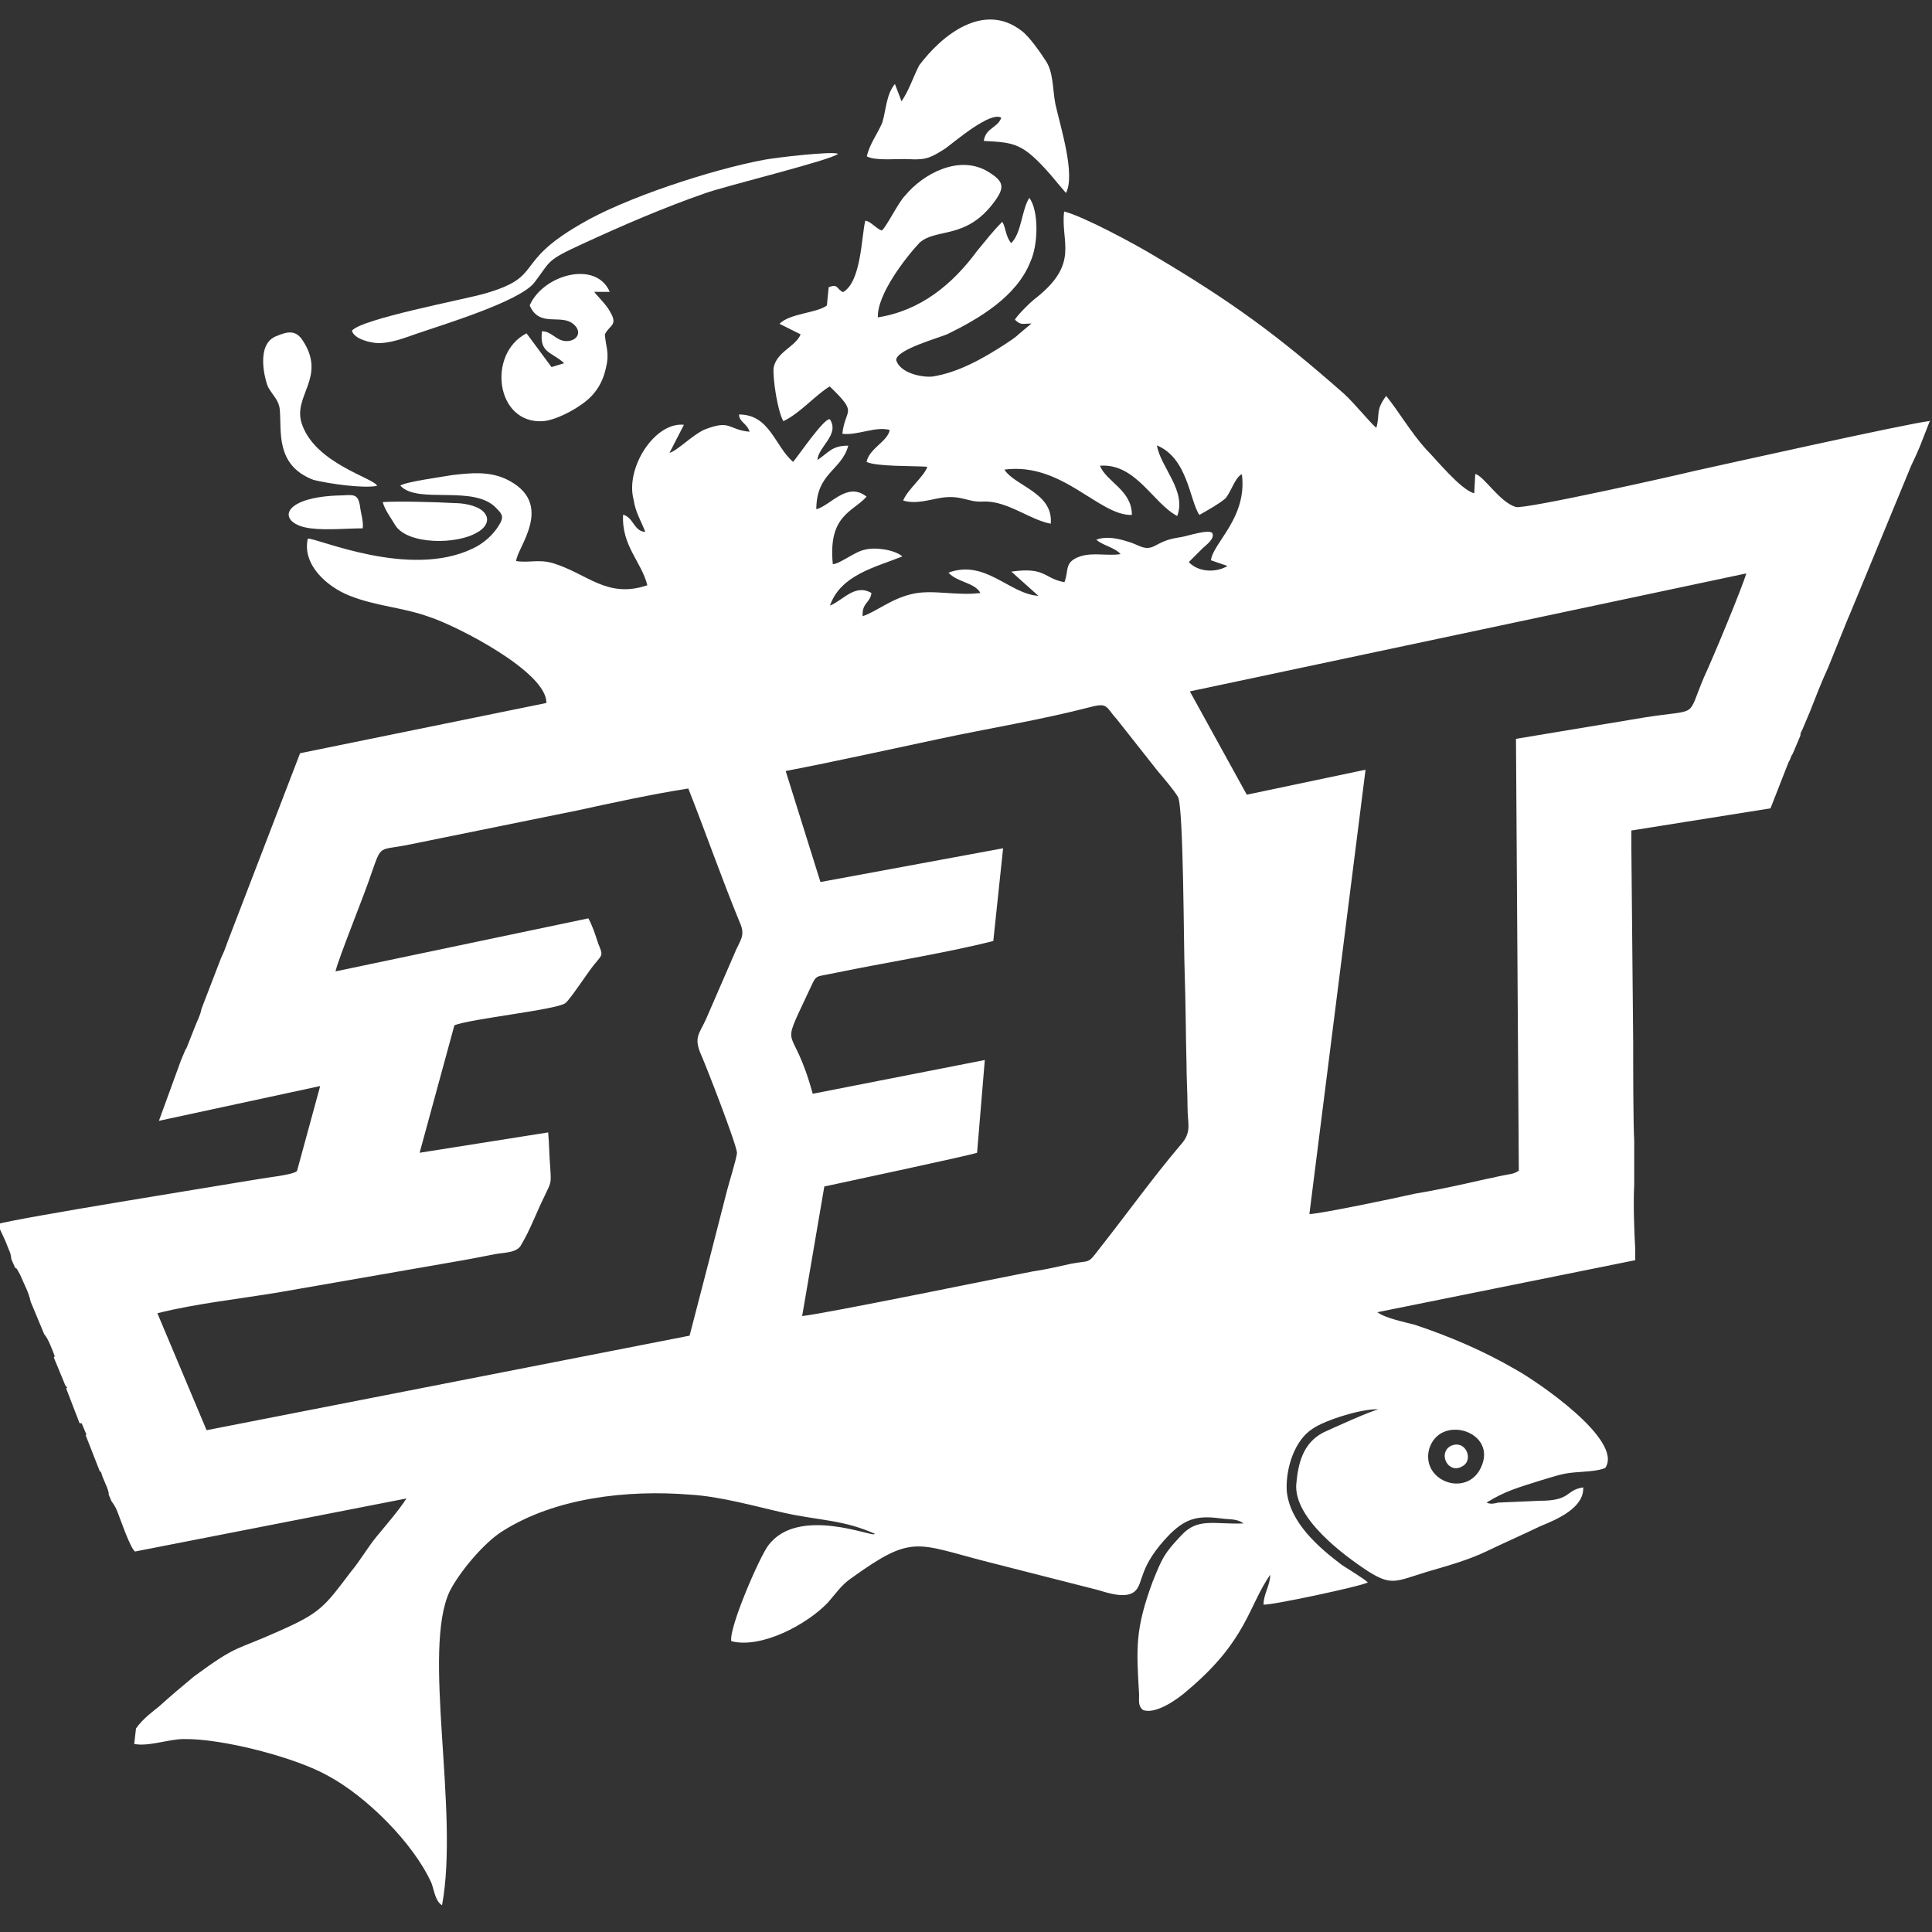 <?xml version="1.0" encoding="UTF-8"?> <svg xmlns="http://www.w3.org/2000/svg" id="Layer_1" data-name="Layer 1" viewBox="0 0 75 75"><rect x="0" y="0" width="75" height="75" fill="#333333" stroke="none"/><g id="_Слой_1" data-name="Слой_1"><g id="_105553192894080" data-name=" 105553192894080"><path d="M57.54,56.85c-.49,1.35-2.4.68-2.06-.6.41-1.35,2.55-.71,2.06.6ZM74.94,16.28l-.41,1.05c-.11.26-.23.53-.34.75l-2.32,5.62-.19.45h0l-.71,1.76h0c-.26.56-.49,1.16-.71,1.72l-.3.71c-.04.07-.07.11-.07.22l-.3.71c-.07.07-.07.19-.15.3h0l-.15.38h0l-.56,1.43-5.4.86v.75l.07,7.46c0,.97,0,3.07.04,3.86v1.69c-.04.71,0,1.8.04,2.51v.41l-10.01,2.02c.3.23,1.05.38,1.46.49,1.35.45,2.66,1.01,3.9,1.73.82.45,4.2,2.74,3.49,3.82-.3.15-.98.15-1.31.19-.41.04-.82.19-1.2.3-.82.26-1.39.41-2.1.86.15.07.3.04.45,0l1.61-.07c1.24,0,.98-.41,1.69-.52.04.79-1.01,1.24-1.65,1.5-.71.34-1.39.64-2.1.98s-1.5.56-2.29.79c-1.24.38-1.39.56-2.29,0-.98-.64-2.89-2.06-2.81-3.38.07-.82.26-1.61,1.05-2.02.41-.19,1.8-.82,2.14-.9-.6-.04-2.06.41-2.55.75-.71.45-1.05,1.54-1.01,2.4.11,1.24,1.24,2.21,2.14,2.89.23.15.9.56,1.01.68-.26.15-3.79.9-4.05.86,0-.41.26-.75.26-1.16-.86,1.24-.9,2.55-3.22,4.5-.38.34-1.24.94-1.72.75-.19-.15-.15-.34-.15-.6-.11-1.84-.15-2.55.53-4.39.38-.94.45-1.09,1.12-1.8.64-.68,1.24-.41,2.4-.45-.23-.19-.56-.15-.82-.19-.86-.11-1.35-.07-2.03.6-1.24,1.27-1.01,1.88-1.35,2.21s-1.09.07-1.46-.04l-4.28-1.09c-2.78-.71-2.89-1.09-5.29.64-.38.26-.6.6-.9.94-.82.86-2.59,1.8-3.75,1.5-.11-.49,1.09-3.26,1.43-3.71,1.16-1.57,4.12-.3,4.12-.45h.04c-1.24-.56-2.18-.52-3.53-.82-1.16-.26-2.47-.64-3.68-.71-2.4-.19-5.21.11-7.28,1.43-.71.45-1.65,1.57-2.03,2.32-1.09,2.29.38,8.55-.3,12.19-.26-.15-.3-.56-.41-.86-.71-1.57-2.55-3.38-4.01-4.16-1.24-.71-4.12-1.46-5.62-1.43-.56,0-1.35.3-1.91.19l.07-.6c.26-.38.68-.68.9-.86.45-.41.86-.75,1.35-1.16,1.73-1.27,1.57-.98,3.3-1.76,1.61-.71,1.76-.94,2.78-2.29.38-.45.67-.98,1.05-1.43.34-.41.83-.98,1.12-1.43l-10.54,2.06c-.19-.15-.56-1.24-.68-1.54-.07-.19-.15-.3-.23-.41l-.11-.26v-.07c-.07-.3-.23-.52-.3-.82h-.04l-.56-1.43h.04l-.19-.45h-.08l-.52-1.35.04-.04s-.04-.04-.07-.07l-.45-1.09s0-.04.04-.04c-.07-.19-.26-.71-.41-.86l-.53-1.27c-.08-.38-.22-.6-.41-1.05-.15-.26-.11-.23-.19-.26l-.15-.34s0-.07-.04-.23c-.04-.11-.11-.26-.15-.38-.11-.26-.23-.49-.34-.75.67-.22,8.66-1.5,10.2-1.76.19-.04,1.27-.15,1.42-.3l.9-3.3-6.26,1.35.86-2.36h0l.19-.45v.04l.34-.86c.08-.22.23-.49.26-.71l.75-1.95c.04-.11.11-.22.19-.45l.08-.22,2.81-7.31,9.56-1.95c.04-1.2-3.49-3-4.54-3.34-1.05-.38-2.06-.41-3.11-.83-.86-.34-1.84-1.2-1.61-2.21.34-.04,3.94,1.58,6.41.38.41-.19.79-.53,1.01-.9.19-.3.15-.41-.08-.64-.86-.97-3.08-.15-3.75-.9.22-.15,1.65-.34,2.03-.41.71-.08,1.39-.15,2.06.15,1.99.94.41,2.7.41,3.19.49.08.86-.08,1.42.08,1.35.41,2.1,1.39,3.67.86-.22-.9-1.01-1.54-.94-2.74.41.11.41.64.86.67-.15-.41-.38-.75-.45-1.24-.34-1.24.82-3.04,1.95-2.92l-.56,1.09c.3-.08.86-.67,1.35-.9,1.05-.41.9,0,1.76.08-.11-.34-.41-.38-.41-.67,1.2,0,1.39,1.24,2.1,1.84.22-.26,1.24-1.76,1.43-1.65.38.6-.45,1.05-.49,1.58.45-.3.56-.56,1.2-.56-.26.97-1.24,1.05-1.24,2.47.56-.15,1.2-1.09,1.95-.49-.53.6-1.5.71-1.31,2.62.26,0,.86-.49,1.24-.56.41-.11,1.16,0,1.46.26-1.01.41-2.4.71-2.81,1.91.53-.22.97-.86,1.61-.49-.04.38-.38.38-.34.9.56-.19,1.09-.67,1.91-.86.79-.19,1.72.08,2.66-.04-.22-.41-.9-.41-1.24-.79,1.43-.53,2.36.83,3.49.9l-1.05-.94c1.35-.19,1.24.26,2.06.41.19-.45-.04-.79.64-1.01.49-.15,1.05,0,1.54-.08-.22-.26-.71-.34-.94-.56.41-.15.86-.04,1.24.08.41.11.64.38,1.05.15.41-.22.56-.26,1.05-.34.22-.04,1.01-.3,1.16-.15.11.22-.22.45-.38.6l-.53.53c.38.41,1.09.41,1.5.15l-.64-.22c.07-.67,1.42-1.65,1.2-3.34-.26.11-.41.67-.64.94-.26.22-.68.45-1.01.64-.38-.56-.45-2.21-1.65-2.7.15.86,1.16,1.76.79,2.74-.94-.49-1.61-2.06-3-1.95.26.64,1.24.94,1.24,1.91-1.28.04-2.7-2.06-4.95-1.76.41.64,1.91.9,1.8,2.1-.82-.15-1.69-.9-2.62-.86-.6.04-.82-.26-1.61-.15-.49.08-1.01.26-1.5.11.19-.45.82-.94.94-1.31-.49-.04-1.99,0-2.36-.19.11-.53.82-.79.9-1.24-.56-.15-1.24.22-1.84.15.11-1.01.64-.75-.49-1.84-.56.34-1.16,1.05-1.8,1.35-.22-.38-.41-1.61-.38-2.06.11-.64.86-.83,1.05-1.31l-.82-.41c.41-.41,1.43-.41,1.84-.71l.07-.71c.38-.15.3.08.56.19.71-.41.71-2.17.86-2.77.19,0,.41.3.64.38.19-.15.64-1.09.9-1.35.71-.86,2.06-1.57,3.15-.98.71.41.75.64.3,1.24-1.09,1.46-2.25.98-2.89,1.57-.56.6-1.65,2.02-1.61,2.89,1.65-.26,2.89-1.27,3.86-2.59.38-.45.56-.71.97-1.12.15.26.11.52.34.83.41-.38.41-1.31.71-1.76.38.52.34,1.84.04,2.48-.53,1.35-1.99,2.21-3.22,2.81-.34.15-1.99.6-1.99,1.01.15.49.94.67,1.39.64,1.01-.15,1.99-.71,2.81-1.24.22-.15.41-.26.56-.41l.49-.41c-.34,0-.41.08-.64-.15.07-.15.56-.64.75-.79,1.8-1.39,1.01-2.21,1.16-3.41.75.19,2.7,1.24,3.45,1.69,3.04,1.8,4.8,3.08,7.43,5.4.41.38.98,1.09,1.24,1.31.15-.56-.04-.67.38-1.24.49.6.94,1.39,1.54,2.06.41.41,1.35,1.58,1.88,1.72l.04-.75c.34.08.94,1.09,1.57,1.28.3.11,6.3-1.24,6.9-1.39,1.05-.23,8.25-1.84,9.19-1.95h0ZM13.03,37.69c.11-.49,1.16-3.07,1.39-3.79.41-1.16.26-.86,1.5-1.12l6.45-1.31c1.39-.3,2.93-.64,4.35-.86.68,1.72,1.28,3.45,1.99,5.18.26.56,0,.71-.22,1.28l-1.09,2.51c-.26.56-.45.68-.22,1.28.19.41,1.43,3.6,1.43,3.9-.04.3-.3,1.12-.38,1.43-.49,1.91-.97,3.79-1.46,5.66l-18.75,3.67-1.91-4.54c1.5-.38,3.23-.56,4.76-.82l7.12-1.24c.41-.07.79-.15,1.2-.23.34-.07.9-.04,1.05-.38.34-.56.6-1.28.9-1.88.26-.56.26-.45.22-1.12-.04-.45-.04-.94-.08-1.35l-4.99.79,1.35-4.95c.67-.26,3.97-.6,4.31-.86.19-.15.9-1.24,1.12-1.5.34-.41.34-.34.15-.82-.11-.34-.22-.68-.38-.97l-9.82,2.06h0ZM30.5,29.93c1.99-.38,3.94-.82,5.93-1.24,1.91-.41,4.01-.75,5.89-1.24.71-.19.6,0,1.05.49l1.57,1.99c.22.26.64.75.79,1.01.22.41.22,5.96.26,6.86.04,1.16.04,2.32.07,3.49,0,.56.04,1.16.04,1.69,0,.68.19.97-.3,1.5-1.05,1.24-2.1,2.7-3.11,3.98-.49.64-.34.45-1.12.6-.49.11-1.01.23-1.5.3-1.54.3-7.91,1.61-8.93,1.73l.86-5.03c.68-.15,5.62-1.2,5.93-1.31l.3-3.6-6.68,1.31c-.79-2.89-1.31-1.5-.19-3.9.38-.79.19-.6,1.05-.79,1.99-.41,4.2-.75,6.15-1.24l.38-3.6-7.09,1.31-1.35-4.31h0ZM58.85,28.69l.11,16.76c-.19.11-.23.11-.45.15-.19.04-.38.07-.52.11-.38.07-.68.15-1.01.22-.68.15-1.39.3-2.06.41-.64.15-3.71.79-4.09.79l2.18-17.25-4.61.97-2.21-4.01,21.6-4.58c-.15.53-1.27,3.23-1.65,4.05-.68,1.61-.15,1.2-2.29,1.54l-4.99.83h0Z" fill="#fff" fill-rule="evenodd" stroke-width="0"></path><path d="M35,3.94l-.26-.68c-.34.41-.34,1.01-.49,1.5-.19.45-.49.82-.6,1.31.34.19,1.24.08,1.65.11.68.04.86-.08,1.39-.41.41-.3,1.76-1.46,2.18-1.2-.15.41-.6.38-.68.9,1.2.07,1.5.07,2.59,1.31.19.23.41.49.6.71.38-.71-.22-2.59-.41-3.45-.11-.56-.07-1.24-.38-1.69-.22-.34-.64-.94-.94-1.16-1.46-1.12-3.07.15-3.97,1.35-.26.52-.38.94-.68,1.39h0Z" fill="#fff" fill-rule="evenodd" stroke-width="0"></path><path d="M20.56,11.85c.38.9,1.24.3,1.72.75.34.3.11.67-.34.64-.38-.04-.53-.38-.9-.38-.11.86.38.79.86,1.24l-.49.15-.97-1.31c-1.54.79-1.2,3.53.64,3.41.56-.04,1.58-.6,1.95-1.05.26-.3.41-.64.49-1.01.15-.6,0-.79-.04-1.31.19-.38.53-.34.19-.9-.11-.23-.56-.67-.6-.75h.6c-.53-1.24-2.59-.67-3.11.53h0Z" fill="#fff" fill-rule="evenodd" stroke-width="0"></path><path d="M13.66,12.83c.08.34.75.49,1.05.49.45,0,.97-.19,1.39-.34.97-.34,4.09-1.27,4.65-2.02.64-.83.41-.83,1.88-1.5,1.54-.71,3.11-1.39,4.72-1.95.68-.26,4.99-1.31,5.18-1.54-.22-.11-2.44.15-2.85.23-2.06.38-5.47,1.5-7.16,2.51-2.66,1.54-1.35,2.02-3.75,2.7-.79.22-4.73.97-5.1,1.42h0Z" fill="#fff" fill-rule="evenodd" stroke-width="0"></path><path d="M14.64,18.86c-.11-.3-2.4-.86-2.92-2.4-.38-1.09.97-1.8.04-3.23-.26-.41-.56-.38-1.01-.19-.86.3-.45,1.76-.34,1.99.19.34.41.49.45.86.08.83-.19,2.17,1.31,2.74.6.15,1.95.34,2.47.23h0Z" fill="#fff" fill-rule="evenodd" stroke-width="0"></path><path d="M14.86,19.5c.08.3.34.64.49.9.49.75,2.4.75,3.19.26.34-.19.53-.53.19-.83-.26-.22-.75-.3-1.09-.3-.67-.04-2.17-.08-2.77-.04h0Z" fill="#fff" fill-rule="evenodd" stroke-width="0"></path><path d="M14.08,20.51c.04-.26-.08-.6-.11-.9-.08-.41-.22-.41-.67-.38-2.51.04-2.55,1.12-1.24,1.28.64.08,1.42,0,2.02,0h0Z" fill="#fff" fill-rule="evenodd" stroke-width="0"></path><path d="M56.3,56.14c-.49.3-.07,1.09.45.79.49-.23.15-1.09-.45-.79Z" fill="#fff" fill-rule="evenodd" stroke-width="0"></path></g></g><rect x="-.06" width="75" height="75" fill="none" stroke-width="0"></rect></svg> 